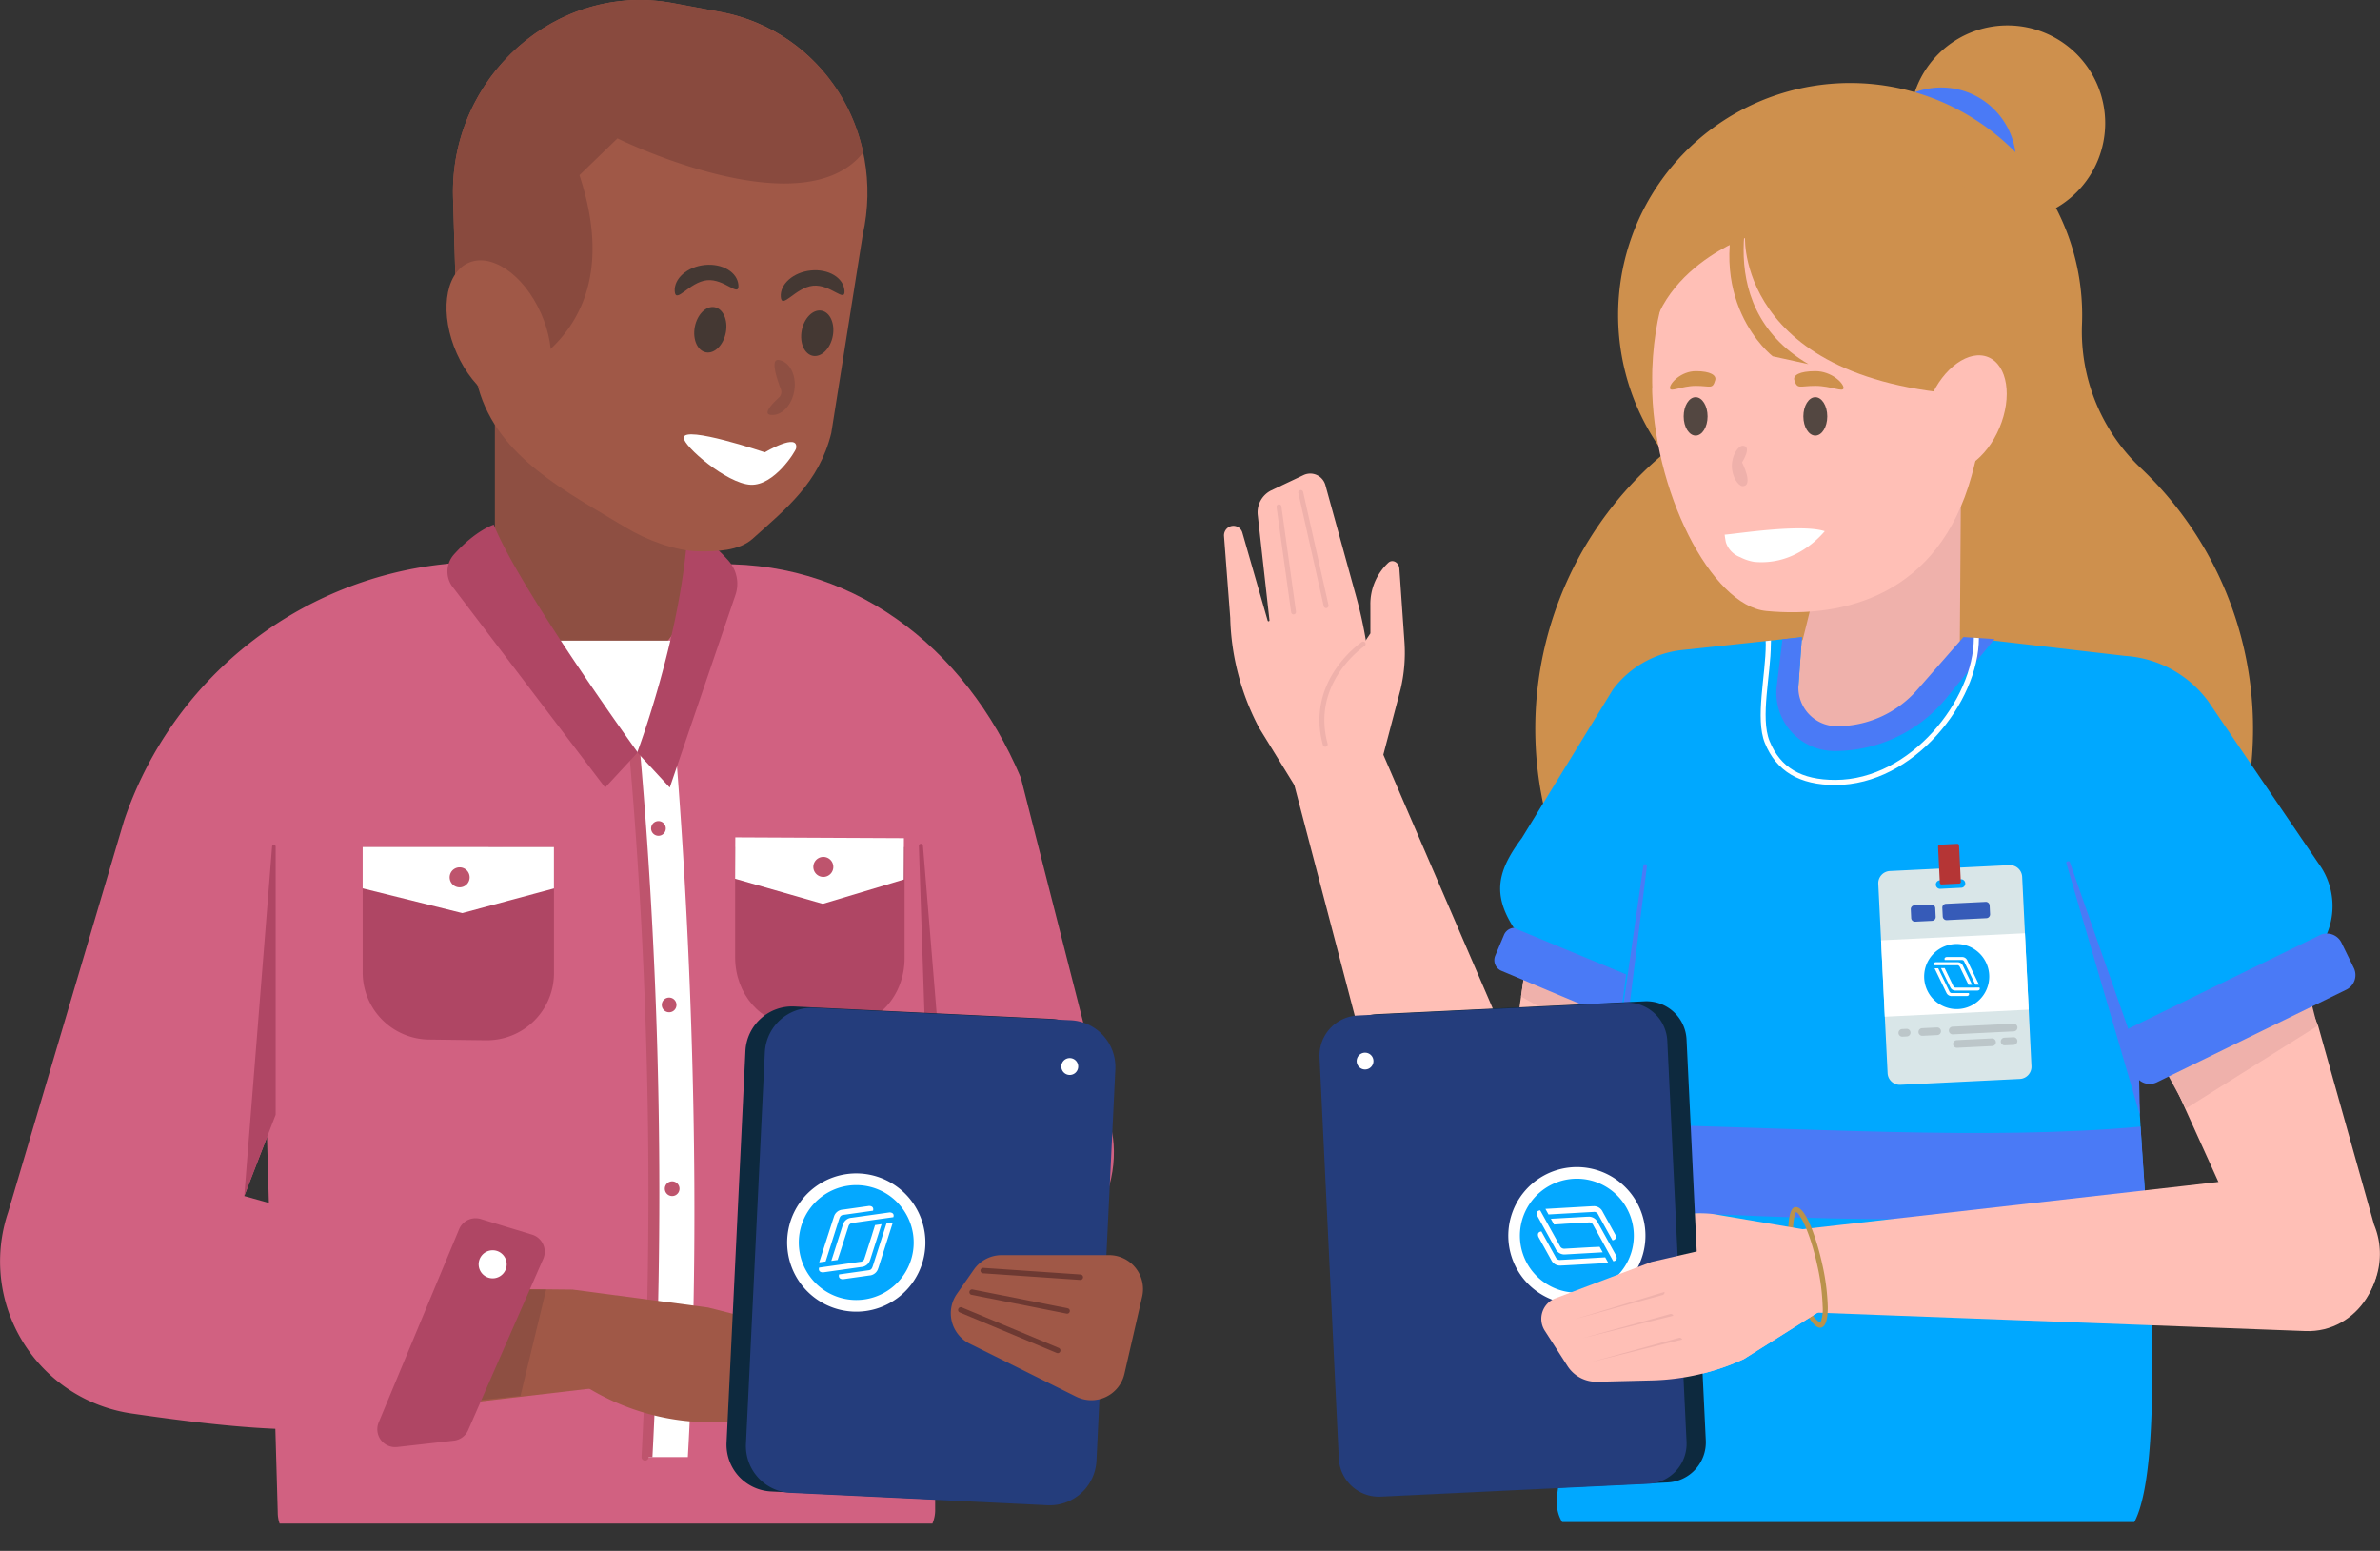 <svg xmlns="http://www.w3.org/2000/svg" width="482" height="314.042"><rect width="100%" height="100%" fill="#333333" stroke="none"/><defs><clipPath id="a"><path data-name="Rectángulo 2618" fill="none" d="M0 0h234.114v308.897H0z"/></clipPath><clipPath id="b"><path data-name="Rectángulo 2617" fill="none" d="M0 0h234.114v303.071H0z"/></clipPath><clipPath id="c"><path data-name="Rectángulo 2621" fill="none" d="M0 0h375.592v313.175H0z"/></clipPath><clipPath id="d"><path data-name="Rectángulo 2620" fill="none" d="M0 0h375.592v308.514H0z"/></clipPath></defs><g data-name="Grupo 8252"><g data-name="Grupo 8221"><g data-name="Grupo 8220" transform="translate(247.886 5.145)" clip-path="url(#a)"><path data-name="Trazado 9732" d="m63.039 176.539-4.576 31.89 14.387 41.546 8.886-52.76Z" fill="#ffbfb6"/><path data-name="Trazado 9733" d="m62.207 182.827-2.053 13.822L79.113 207.3l1.578-8.036Z" fill="#efb1ab"/><g data-name="Grupo 8219"><g data-name="Grupo 8218" clip-path="url(#b)"><path data-name="Trazado 9734" d="m56.706 184.164-1.773 4.215a2.338 2.338 0 0 0 1.247 3.061l25.661 10.8a2.337 2.337 0 0 0 3.061-1.247l1.774-4.213a2.338 2.338 0 0 0-1.247-3.061l-25.661-10.8a2.337 2.337 0 0 0-3.062 1.245" fill="#4a7af6"/><path data-name="Trazado 9735" d="M138.876 19.793A19.793 19.793 0 1 0 158.669 0a19.793 19.793 0 0 0-19.793 19.793" fill="#ce904d"/><path data-name="Trazado 9736" d="M130.093 27.74a15.168 15.168 0 1 0 15.168-15.168 15.167 15.167 0 0 0-15.168 15.168" fill="#4a7af6"/><path data-name="Trazado 9737" d="M89.091 86.679a46.99 46.99 0 1 1 84.708-28.022q0 .867-.031 1.726a38.033 38.033 0 0 0 11.83 29.181 72.683 72.683 0 1 1-96.506-2.885" fill="#ce904d"/><path data-name="Trazado 9738" d="m149.33 82.107-25.58 15.962-7.081 28.477 32.322 2.512Z" fill="#efb1ab"/><path data-name="Trazado 9739" d="m75.869 279.952 96-8.223 17.923-86.008a51.383 51.383 0 0 0-50.3-61.866h-15.09c-20.433 0-36.424 15-40.015 35.114Z" fill="#efb1ab"/><path data-name="Trazado 9740" d="m152.766 126.961 39.923 5.276 28.894 70.33 11.325 40.265a15.422 15.422 0 0 1-15.5 21.3l-9.715-.8-6.116-28.727Z" fill="#ffbfb6"/><path data-name="Trazado 9741" d="m68.879 232.582-36.611-84.9-18.2 5.478 22.549 86.041.051.141a17.324 17.324 0 0 0 16.4 11.169l22.281-.06Z" fill="#ffbfb6"/><path data-name="Trazado 9742" d="M31.642 150.303 29.3 128.471a87.439 87.439 0 0 0-2.51-12.717l-6.237-22.6a3.181 3.181 0 0 0-4.412-2.109l-6.547 3.1a4.958 4.958 0 0 0-2.754 5.049l2.372 21.261a.189.189 0 0 1-.37.074l-5.106-17.757a1.888 1.888 0 0 0-2.763-1.19A1.974 1.974 0 0 0 0 103.334l1.268 16.672v.149a50.309 50.309 0 0 0 5.851 22.1l8.216 13.343Z" fill="#ffbfb6"/><path data-name="Trazado 9743" d="m31.571 150.326 4.2-15.95a32.146 32.146 0 0 0 .768-9.618l-1.024-14.761c-.087-1.257-1.369-1.957-2.217-1.21a11.439 11.439 0 0 0-3.652 8.64l.006 5.681-10.722 16.035Z" fill="#ffbfb6"/><path data-name="Trazado 9744" d="M20.681 117.994a.5.5 0 0 1-.483-.387l-5.122-22.848a.5.5 0 1 1 .968-.218l5.122 22.846a.5.5 0 0 1-.376.593.534.534 0 0 1-.109.012" fill="#efb1ab"/><path data-name="Trazado 9745" d="M14.089 119.273a.5.5 0 0 1-.491-.428l-2.961-21.354a.5.5 0 0 1 .983-.137l2.959 21.356a.5.5 0 0 1-.424.559.4.4 0 0 1-.068.005" fill="#efb1ab"/><path data-name="Trazado 9746" d="M20.505 146.072a.5.5 0 0 1-.478-.365c-3.578-13.156 7.817-20.811 7.932-20.891a.5.5 0 0 1 .543.828c-.109.072-10.9 7.347-7.52 19.8a.494.494 0 0 1-.347.608.46.46 0 0 1-.131.018" fill="#efb1ab"/><path data-name="Trazado 9747" d="m153.165 124.263 29.342 3.409a22.729 22.729 0 0 1 16.77 9.127l22.356 32.858a14.547 14.547 0 0 1-3.231 20.518l-33.567 19.331 1.009 17.194c.654 11.133 6.053 72.592-3.347 78.592a22.943 22.943 0 0 1-12.3 3.606l-84.977-.959c-8.848.019-18.281-.919-17.835-9.756l14.059-106.01-22.751-9.427c-4.436-6.875-3.267-11.642 1.63-18.2l18.437-30.068a20.22 20.22 0 0 1 14.04-8l24.237-2.6-1.291 18.026 18.137 1.634Z" fill="#00a8ff"/><path data-name="Trazado 9748" d="m80.746 209.516 4.917-39.36c.038-.3-.645-.433-.719-.14l-7.2 50.16Z" fill="#4a7af6"/><path data-name="Trazado 9749" d="m185.239 209.218-13.96-39.837c-.1-.286-.772-.091-.7.205l14.911 51.07" fill="#4a7af6"/><path data-name="Trazado 9750" d="M77.468 222.369c-.89 5-2.175 10.315-3.912 16.919 36.668 2.271 76.177 4.148 113.169.06l-1.1-16.36c-31.1 2.848-68.314.236-108.153-.619" fill="#4a7af6"/><path data-name="Trazado 9751" d="m80.041 250.968-2.253 7.774a1005.541 1005.541 0 0 0 109.627-1.5l.132-7.274c-31.522 1.789-69.179 2.039-107.506.993" fill="#4a7af6"/><path data-name="Trazado 9752" d="m149.755 123.851-9.363 10.689a21.6 21.6 0 0 1-16.25 7.369 7.815 7.815 0 0 1-7.8-8.373l.691-9.653-3.931.422-1.154 9.385a11.8 11.8 0 0 0 11.715 13.244 29.245 29.245 0 0 0 22.654-10.751l9.723-11.913Z" fill="#4a7af6"/><path data-name="Trazado 9753" d="m190.967 212.159 3.872 7.148 26.578-16.685-1.264-4.954Z" fill="#efb1ab"/><path data-name="Trazado 9754" d="m182.019 207.393 2.49 5.1a3.3 3.3 0 0 0 4.417 1.518l38.363-18.745a3.3 3.3 0 0 0 1.516-4.417l-2.49-5.1a3.3 3.3 0 0 0-4.417-1.516l-38.366 18.744a3.3 3.3 0 0 0-1.518 4.417" fill="#4a7af6"/><path data-name="Trazado 9755" d="M86.688 72.325c0 21.811 11.99 45.2 23.146 46.257 15.72 1.5 34.854-3.139 41.576-27.4 8.927-32.205-5.825-61.463-29.809-61.463-18.387 0-34.914 13.463-34.914 42.6" fill="#ffbfb6"/><path data-name="Trazado 9756" d="m194.587 234.977 33.274-3.858 4.8 11.848c4.222 10.428-3.08 21.863-13.68 21.424l-103.88-3.92-1.635-16.292Z" fill="#ffbfb6"/><path data-name="Trazado 9757" d="M105.517 43.065s-1.361 31.947 52.858 31.947l4.621-25.136-14.823-19.3-16.749-10.783h-13.371L104.14 32.459Z" fill="#ce904d"/><path data-name="Trazado 9758" d="M143.026 75.565c-2.634 6.257-1.63 12.652 2.244 14.282s9.149-2.12 11.784-8.377 1.628-12.652-2.247-14.283-9.149 2.121-11.781 8.379" fill="#ffbfb6"/><path data-name="Trazado 9759" d="M105.517 43.065s-23.785 8.432-18.829 30.576l-.679-32.844L96.393 27.74h9.123l6.319 6.243Z" fill="#ce904d"/><path data-name="Trazado 9760" d="M107.943 31.429s-10.704 24.795 10.411 37.157l-7.239-1.587s-14.755-11.455-5.994-34.011Z" fill="#ce904d"/><path data-name="Trazado 9761" d="M97.934 79.171c0 2.147-1.084 3.886-2.422 3.886s-2.421-1.739-2.421-3.886 1.084-3.886 2.421-3.886 2.422 1.739 2.422 3.886" fill="#534741"/><path data-name="Trazado 9762" d="M122.173 79.171c0 2.147-1.084 3.886-2.422 3.886s-2.421-1.739-2.421-3.886 1.084-3.886 2.421-3.886 2.422 1.739 2.422 3.886" fill="#534741"/><path data-name="Trazado 9763" d="M105.013 85.114c-.806 0-2.161 1.83-2.161 4.089s1.355 4.09 2.161 4.09c2.356 0-.1-4.81-.1-4.81s2.181-3.368.1-3.368" fill="#efb1ab"/><path data-name="Trazado 9764" d="M90.312 73.401c0 1 2.287-.41 5.255-.41s3.356.769 3.916-1.168c.277-.961-.947-1.811-3.916-1.811s-5.255 2.389-5.255 3.389" fill="#ce904d"/><path data-name="Trazado 9765" d="M125.472 73.401c0 1-2.485-.41-5.71-.41s-3.646.769-4.255-1.168c-.3-.961 1.029-1.811 4.255-1.811s5.71 2.389 5.71 3.389" fill="#ce904d"/><path data-name="Trazado 9766" d="m163.529 210.75-1.882-38.353a2.486 2.486 0 0 0-2.6-2.351l-11.358.558-12.834.631a2.477 2.477 0 0 0-2.349 2.587l1.888 38.352a2.48 2.48 0 0 0 2.589 2.347l2.967-.145 21.228-1.043a2.48 2.48 0 0 0 2.352-2.588m-14.256-36.123-2.311.115-1.925.1a.864.864 0 0 1-.083-1.725l2.316-.114 1.923-.094a.862.862 0 1 1 .081 1.721" fill="#d9e6e8" fill-rule="evenodd"/><path data-name="Rectángulo 2613" fill="#fff" d="m133.072 185.263 29.135-1.427.758 15.471-29.135 1.427z"/><path data-name="Trazado 9767" d="m139.823 178.183 3.407-.167a.776.776 0 0 1 .811.736l.087 1.755a.775.775 0 0 1-.734.813l-3.412.169a.773.773 0 0 1-.811-.737l-.083-1.759a.774.774 0 0 1 .736-.81" fill="#365bb8" fill-rule="evenodd"/><path data-name="Trazado 9768" d="m146.21 177.871 8.039-.393a.776.776 0 0 1 .811.736l.087 1.759a.775.775 0 0 1-.736.811l-8.04.393a.776.776 0 0 1-.811-.736l-.086-1.759a.775.775 0 0 1 .736-.811" fill="#365bb8" fill-rule="evenodd"/><path data-name="Trazado 9769" d="m137.332 203.233.9-.044a.773.773 0 0 1 .076 1.544l-.9.045a.772.772 0 0 1-.81-.732.772.772 0 0 1 .734-.813" fill="#bcc6c9" fill-rule="evenodd"/><path data-name="Trazado 9770" d="m141.381 203.054 3.011-.146a.774.774 0 0 1 .076 1.547l-3.011.146a.774.774 0 1 1-.076-1.547" fill="#bcc6c9" fill-rule="evenodd"/><path data-name="Trazado 9771" d="m147.536 202.753 12.351-.6a.775.775 0 0 1 .076 1.548l-12.351.606a.776.776 0 0 1-.811-.734.775.775 0 0 1 .736-.814" fill="#bcc6c9" fill-rule="evenodd"/><path data-name="Trazado 9772" d="m148.392 205.478 7.128-.35a.775.775 0 0 1 .076 1.548l-7.128.35a.774.774 0 0 1-.811-.734.775.775 0 0 1 .736-.811" fill="#bcc6c9" fill-rule="evenodd"/><path data-name="Trazado 9773" d="m158.054 204.98 1.807-.088a.776.776 0 0 1 .811.736.775.775 0 0 1-.736.813l-1.807.087a.775.775 0 0 1-.811-.737.774.774 0 0 1 .736-.81" fill="#bcc6c9" fill-rule="evenodd"/><path data-name="Trazado 9774" d="m144.955 165.903 3.534-.172a.352.352 0 0 1 .373.34l.364 7.33a.358.358 0 0 1-.344.377l-3.535.172a.363.363 0 0 1-.377-.34l-.358-7.329a.361.361 0 0 1 .342-.378" fill="#b53535" fill-rule="evenodd"/><path data-name="Trazado 9775" d="M148.379 186.009a6.591 6.591 0 1 0 6.6 6.587 6.6 6.6 0 0 0-6.6-6.587m4.523 8.243h-.737l-2.139-4.428-.112-.231a.5.5 0 0 0-.545-.338h-3.39a.546.546 0 0 1-.055-.227.325.325 0 0 1 .126-.265.633.633 0 0 1 .393-.114h2.948a1.125 1.125 0 0 1 1.095.606l.276.569Zm.038 1.074a.631.631 0 0 1-.393.115h-4.328a1.127 1.127 0 0 1-1.1-.608l-.019-.037a3.217 3.217 0 0 1-.042-.078l-1.847-3.822h.742l.37.768.123.256.009.019 1.124 2.328.112.231a.5.5 0 0 0 .543.338h3.849c.009 0 .015 0 .023-.006h.9a.556.556 0 0 1 .056.233.324.324 0 0 1-.124.264m-9.037-4.4h.741l2.149 4.451.111.231c.16.3.313.337.505.338h2.508a.191.191 0 0 0 .023-.005h.9a.559.559 0 0 1 .058.232.328.328 0 0 1-.126.267.625.625 0 0 1-.393.114h-2.947a1.127 1.127 0 0 1-1.1-.609l-.019-.037a.761.761 0 0 1-.042-.078Zm-.146-.617a.555.555 0 0 1-.055-.227.328.328 0 0 1 .126-.267.624.624 0 0 1 .392-.113h4.281a1.131 1.131 0 0 1 1.1.608l1.915 3.967h-.732l-.432-.874-1.345-2.785a.555.555 0 0 0-.555-.309h-4.691" fill="#00a8ff"/><path data-name="Trazado 9776" d="M122.167 261.437c-.178 1.371-.6 2.116-1.265 2.261-1.236.27-2.726-2.38-3.267-3.538l1.124.092a5.083 5.083 0 0 0 1.8 2.337.193.193 0 0 0 .294-.072 7.588 7.588 0 0 0 .384-3.112 43.64 43.64 0 0 0-1.084-8.316c-1.461-6.708-3.381-10.224-4.145-10.715a.225.225 0 0 0-.3.064 13.8 13.8 0 0 0-.47 3.741l-.986.124c.014-.672.049-4.713 1.347-4.995 2.3-.5 4.647 7.343 5.565 11.56a44.574 44.574 0 0 1 1.109 8.525 14.812 14.812 0 0 1-.1 2.043" fill="#b9924c"/><path data-name="Trazado 9777" d="M123.805 153.815c15.85 0 29.078-16.751 29.078-29.755l-1.022-.069c0 12.517-12.816 28.792-28.057 28.792-6.907 0-11.138-2.5-13.317-7.868-1.932-4.762.256-13.5.258-19.567l.027-.793-1.08.117.022.677c0 6.168-2.189 15.006-.182 19.955 2.325 5.728 6.993 8.512 14.273 8.512" fill="#fff"/><path data-name="Trazado 9778" d="M107.436 108.637a9.38 9.38 0 0 1-2.9-.96 4.789 4.789 0 0 1-2.9-3.022 19.706 19.706 0 0 1-.242-1.533c2.11-.117 15.431-2.276 20.274-.7-2.1 2.466-7.035 6.864-14.233 6.211" fill="#fff"/><path data-name="Trazado 9779" d="M117.502 243.822 99.118 240.7a23.869 23.869 0 0 0-8.082.437l-11.994 2.739a1.3 1.3 0 0 0-.584 2.225 9.54 9.54 0 0 0 7.813 2.385l4.688-.69 15.242 8.126Z" fill="#ffbfb6"/><path data-name="Trazado 9780" d="m120.41 260.533-15.145 9.536a47.422 47.422 0 0 1-18.648 4.317l-11.05.27a6.937 6.937 0 0 1-6-3.184l-4.6-7.154a4.45 4.45 0 0 1 2.167-6.57l19.44-7.361 26.893-6.21Z" fill="#ffbfb6"/><path data-name="Trazado 9781" d="M70.791 262.024a.5.5 0 0 1-.131-.974l17.923-4.927a.5.5 0 1 1 .263.956l-17.923 4.927a.52.52 0 0 1-.132.018" fill="#efb1ab"/><path data-name="Trazado 9782" d="M72.586 266.84a.5.5 0 0 1-.131-.974l17.923-4.927a.5.5 0 1 1 .263.956l-17.923 4.927a.518.518 0 0 1-.132.018" fill="#efb1ab"/><path data-name="Trazado 9783" d="M74.38 271.657a.5.5 0 0 1-.131-.974l17.923-4.927a.5.5 0 1 1 .263.956l-17.923 4.927a.519.519 0 0 1-.132.018" fill="#efb1ab"/><path data-name="Trazado 9784" d="m23.248 208.716 3.9 81.2a8.123 8.123 0 0 0 8.5 7.725l54.2-2.6a8.124 8.124 0 0 0 7.725-8.5l-3.9-81.2a8.124 8.124 0 0 0-8.5-7.725l-54.2 2.6a8.124 8.124 0 0 0-7.725 8.5" fill="#0d293e"/><path data-name="Trazado 9785" d="m19.351 208.991 3.9 81.2a8.123 8.123 0 0 0 8.5 7.725l54.2-2.6a8.124 8.124 0 0 0 7.725-8.5l-3.9-81.2a8.124 8.124 0 0 0-8.5-7.725l-54.2 2.6a8.124 8.124 0 0 0-7.725 8.5" fill="#243d7c"/><path data-name="Trazado 9793" d="M59.314 251.813a13.89 13.89 0 1 0 5.413-18.885 13.9 13.9 0 0 0-5.413 18.885" fill="#fff"/><path data-name="Trazado 9794" d="M61.372 250.674a11.538 11.538 0 1 0 4.491-15.687 11.543 11.543 0 0 0-4.491 15.687m7.854.4-1.113.054a1.969 1.969 0 0 1-1.86-1.159l-2.5-4.509a1.079 1.079 0 0 1-.165-.7.567.567 0 0 1 .3-.423 1.008 1.008 0 0 1 .393-.113l2.889 5.208a.9.9 0 0 0 .987.547l.445-.019 8.6-.5.632 1.139Zm10.3-1.362a.564.564 0 0 1-.3.423.961.961 0 0 1-.393.113l-4.049-7.3a.888.888 0 0 0-.987-.549l-.446.019-4.523.258-.042.008-.5.035-1.483.094.024-.009-.638-1.151 7.415-.419c.047 0 .105 0 .155.006l.07-.01a1.968 1.968 0 0 1 1.858 1.159l3.676 6.626a1.146 1.146 0 0 1 .161.7Zm-4.91-10.609c.047.005.1 0 .155.006l.07-.01a1.969 1.969 0 0 1 1.858 1.159l2.5 4.51a1.059 1.059 0 0 1 .161.7.567.567 0 0 1-.3.423.857.857 0 0 1-.395.113l-2.907-5.245a.875.875 0 0 0-.955-.488l-.445.019-8.639.488-.625-1.128Zm-10.586.841 3.985 7.184a.963.963 0 0 0 .946.586l5.408-.309 1.703-.075.619 1.115-7.693.437a1.969 1.969 0 0 1-1.858-1.159l-3.636-6.556a1.081 1.081 0 0 1-.16-.7.562.562 0 0 1 .3-.423 1.411 1.411 0 0 1 .38-.099Z" fill="#04a8ff"/><path data-name="Trazado 9795" d="M28.571 208.021a1.7 1.7 0 1 0 1.694 1.694 1.695 1.695 0 0 0-1.694-1.694" fill="#fff"/><path data-name="Trazado 9796" d="m120.41 260.533-15.145 9.536a47.422 47.422 0 0 1-18.648 4.317l-11.05.27a6.937 6.937 0 0 1-6-3.184l-4.6-7.154a4.45 4.45 0 0 1 2.167-6.57l19.44-7.361 26.893-6.21Z" fill="#ffbfb6"/><path data-name="Trazado 9797" d="M89.194 256.47a.5.5 0 0 1-.347.61l-17.923 4.927" fill="#efb1ab"/><path data-name="Trazado 9798" d="m72.455 265.866 17.923-4.927a.5.5 0 0 1 .61.347" fill="#efb1ab"/><path data-name="Trazado 9799" d="m74.249 270.683 17.923-4.927a.5.5 0 0 1 .61.346" fill="#efb1ab"/></g></g></g></g><g data-name="Grupo 8225"><g data-name="Grupo 8224" clip-path="url(#c)"><g data-name="Grupo 8223"><g data-name="Grupo 8222" clip-path="url(#d)"><path data-name="Trazado 9800" d="m205.407 257.943 4.845-.515c-10.9.617-12.9 4.508-17.13-5.556l-57.688-137.1 7.552-.428c28.962-1.639 52.507 16.414 63.757 43.151l17.271 67.748c5.561 13.215-4.293 31.879-18.607 32.69" fill="#d16181"/><path data-name="Trazado 9801" d="m182.646 312.718-119.66.458a6.917 6.917 0 0 1-6.739-6.969l-4.071-142.154c-1.224-26.777 19.067-49.193 44.531-49.193h48.1c25.042 0 45.172 21.709 44.569 48.066l.013 142.695a6.926 6.926 0 0 1-6.74 7.1" fill="#d16181"/><path data-name="Trazado 9802" d="M139.304 295.047c4.312-75.858-3.246-152.078-3.246-152.078l-7.906 9.39a1015.334 1015.334 0 0 1 2.487 142.688Z" fill="#fff"/><path data-name="Trazado 9803" d="M134.836 167.755a1.487 1.487 0 1 1-1.487-1.487 1.487 1.487 0 0 1 1.487 1.487" fill="#be546d"/><path data-name="Trazado 9804" d="M137 203.493a1.487 1.487 0 1 1-1.487-1.487 1.487 1.487 0 0 1 1.487 1.487" fill="#be546d"/><path data-name="Trazado 9805" d="M137.614 240.706a1.487 1.487 0 1 1-1.487-1.487 1.487 1.487 0 0 1 1.487 1.487" fill="#be546d"/><path data-name="Trazado 9806" d="M138.609 275.142a1.487 1.487 0 1 1-1.487-1.487 1.487 1.487 0 0 1 1.487 1.487" fill="#63a4a2"/><path data-name="Trazado 9807" d="m132.131 295.074-.993-.057a1023.8 1023.8 0 0 0-2.486-142.61l.989-.1a1025.157 1025.157 0 0 1 2.49 142.766" fill="#be546d"/><path data-name="Trazado 9808" d="M130.641 295.765h-.042a.719.719 0 0 1-.677-.758 1023.765 1023.765 0 0 0-2.485-142.575.72.72 0 0 1 1.431-.146 1025.405 1025.405 0 0 1 2.489 142.8.718.718 0 0 1-.716.679" fill="#be546d"/><path data-name="Trazado 9809" d="m99.279 113.2-9.665 1.071a77.017 77.017 0 0 0-64.493 51.927L1.649 245.466a31.131 31.131 0 0 0 25.034 40.76c22.238 3.232 45 5.578 55.97-.823 7.165-4.182 14.622-29.79 14.622-29.79l-47.808-13.422Z" fill="#d16181"/><path data-name="Trazado 9810" d="M117.578 136.154h4.2a17.358 17.358 0 0 0 17.358-17.358V58.734h-38.917v60.061a17.358 17.358 0 0 0 17.359 17.358" fill="#8e4f42"/><path data-name="Trazado 9811" d="m135.791 143.78-6.644 8.578-10.833-9.3-7.749-13.332h29.64Z" fill="#fff"/><path data-name="Trazado 9812" d="M129.053 152.358s8.9-23.614 10.223-45.075c0 0 3.754 1.138 8.289 6.288a7.015 7.015 0 0 1 1.382 6.895l-13.305 39.007Z" fill="#af4664"/><path data-name="Trazado 9813" d="m136.246.618 9.717 1.808c20.441 3.8 33.436 24.2 28.759 45.148l-3.72 23.43-2.65 16.687c-2.479 10.06-9.134 15.3-15.93 21.407-2.751 2.472-7.385 2.6-10.981 2.54-4.7-.08-10.679-2.373-14.621-4.767-11.83-7.188-26-14.15-29.947-28.333-2.106-7.628-4.488-16.933-4.587-20.346l-.532-18.152C91.039 15.544 112.805-3.743 136.246.618" fill="#a05847"/><path data-name="Trazado 9814" d="m117.354 35.473 7.693-7.45s37.431 18.476 49.762 2.871a36.448 36.448 0 0 0-28.842-28.468L136.246.618c-23.443-4.361-45.21 14.926-44.491 39.423l.532 18.152c.1 3.413 2.481 12.717 4.588 20.346 0 0 32.435-6.882 20.476-43.066" fill="#894a3e"/><path data-name="Trazado 9815" d="M161.225 90.797c-.107.6-4.446 7.611-9.226 7.363-4.843-.25-13.62-7.847-13.533-9.543.131-2.524 16.424 2.971 16.424 2.971s6.926-4.119 6.335-.791" fill="#fff"/><path data-name="Trazado 9816" d="M140.707 66.225c-.47 2.527.555 4.824 2.29 5.129s3.524-1.5 4-4.026-.555-4.824-2.29-5.128-3.525 1.5-4 4.025" fill="#443833"/><path data-name="Trazado 9817" d="M162.368 66.934c-.47 2.527.555 4.824 2.29 5.129s3.524-1.5 4-4.026-.555-4.824-2.29-5.128-3.525 1.5-4 4.025" fill="#443833"/><path data-name="Trazado 9818" d="M136.65 59.017c.194 2.607 2.971-1.918 6.533-2.271s6.556 3.6 6.363.99-3.237-4.433-6.8-4.079-6.291 2.753-6.1 5.36" fill="#443833"/><path data-name="Trazado 9819" d="M158.131 60.129c.194 2.607 2.971-1.918 6.533-2.271s6.556 3.6 6.363.99-3.237-4.433-6.8-4.079-6.291 2.753-6.1 5.36" fill="#443833"/><path data-name="Trazado 9820" d="M160.878 78.983c-.447 3.068-2.613 5.317-4.837 5.022-1.626-.215.46-2.355 1.7-3.491a1.545 1.545 0 0 0 .4-1.7c-.759-1.968-2.183-6.151-.479-5.925 2.224.294 3.665 3.021 3.218 6.09" fill="#8e4f42"/><path data-name="Trazado 9821" d="M109.549 63.409c3.488 7.839 2.5 16.02-2.2 18.274S96 79.409 92.512 71.571s-2.5-16.019 2.2-18.274 11.345 2.273 14.833 10.112" fill="#a05847"/><path data-name="Trazado 9822" d="M112.19 171.526v25.535a13.585 13.585 0 0 1-13.753 13.584l-11.57-.144a13.585 13.585 0 0 1-13.417-13.58v-25.412" fill="#af4664"/><path data-name="Trazado 9823" d="M183.2 171.526v22.49c0 7.569-5.479 13.678-12.183 13.584l-10.25-.139c-6.588-.093-11.884-6.147-11.884-13.584v-22.368" fill="#af4664"/><path data-name="Trazado 9824" d="M55.825 225.729v-54.3a.363.363 0 0 0-.725 0l-5.633 70.759Z" fill="#af4664"/><path data-name="Trazado 9825" d="m183.021 178.104-16.379 4.921-17.765-5.086.04-8.378 34.145.165Z" fill="#fff"/><path data-name="Trazado 9826" d="m112.186 179.905-18.559 4.992-20.181-5.009v-8.378l38.741.017Z" fill="#fff"/><path data-name="Trazado 9827" d="M95.11 177.659a2.023 2.023 0 1 1-2.024-2.024 2.023 2.023 0 0 1 2.024 2.024" fill="#be546d"/><path data-name="Trazado 9828" d="M168.759 175.716a2.024 2.024 0 1 1-1.846-2.187 2.024 2.024 0 0 1 1.846 2.187" fill="#be546d"/><path data-name="Trazado 9829" d="M129.146 152.359s-24.024-33.223-29.149-46.117c0 0-3.636 1.1-8.074 6.048a5.172 5.172 0 0 0-.069 6.8l30.7 40.388Z" fill="#af4664"/><path data-name="Trazado 9830" d="m189.383 269.95-3.291-98.657a.413.413 0 0 1 .825-.04l8.225 100.644" fill="#af4664"/><path data-name="Trazado 9831" d="m115.948 261.138-24.883-.253-11.58 24.975 42.116-4.909Z" fill="#a05847"/><path data-name="Trazado 9832" d="m86.598 284.623 12.813-23.486h11.191l-5.188 21.511Z" fill="#8e4f42"/><path data-name="Trazado 9833" d="m80.437 293.015 11.468-1.288a3.618 3.618 0 0 0 2.909-2.142l15.2-34.666a3.617 3.617 0 0 0-2.259-4.913l-10.386-3.16a3.618 3.618 0 0 0-4.393 2.07L76.689 288.03a3.617 3.617 0 0 0 3.743 4.984" fill="#af4664"/><path data-name="Trazado 9834" d="M102.595 255.705a2.838 2.838 0 1 1-3.133-2.508 2.838 2.838 0 0 1 3.133 2.508" fill="#fff"/><path data-name="Trazado 9835" d="m106.431 278.926 11.535 1.418a48.006 48.006 0 0 0 28.1 7.618l.207-.011 11.851-.65a7.275 7.275 0 0 0 6.033-3.569l4.046-7.29c1.347-2.427-.167-5.419-3.121-6.169l-21.689-5.51-27.44-3.627Z" fill="#a05847"/><path data-name="Trazado 9836" d="m147.141 292.078 3.823-79.249a9.488 9.488 0 0 1 9.935-9.019l52.034 2.511a9.488 9.488 0 0 1 9.02 9.934l-3.824 79.249a9.488 9.488 0 0 1-9.934 9.02l-52.034-2.511a9.489 9.489 0 0 1-9.02-9.935" fill="#0d293e"/><path data-name="Trazado 9837" d="m151.072 292.354 3.823-79.249a9.488 9.488 0 0 1 9.935-9.019l52.034 2.511a9.488 9.488 0 0 1 9.02 9.934l-3.824 79.249a9.488 9.488 0 0 1-9.935 9.02l-52.033-2.511a9.488 9.488 0 0 1-9.02-9.935" fill="#243d7c"/><path data-name="Trazado 9845" d="M171.458 237.746a14 14 0 1 0 15.82 11.912 14.011 14.011 0 0 0-15.82-11.912" fill="#fff"/><path data-name="Trazado 9846" d="M171.787 240.093a11.633 11.633 0 1 0 13.142 9.9 11.64 11.64 0 0 0-13.142-9.9m-3.214 7.248.35-1.065a1.986 1.986 0 0 1 1.763-1.33l5.148-.726a1.086 1.086 0 0 1 .718.1.57.57 0 0 1 .291.432 1.045 1.045 0 0 1-.037.412l-5.945.837c-.372.053-.647.118-.872.732l-.143.426-2.637 8.276-1.3.183Zm-2.436 10.187a.572.572 0 0 1-.291-.432.989.989 0 0 1 .037-.412l8.333-1.175a.9.9 0 0 0 .871-.732l.143-.427 1.391-4.351.006-.041.15-.481.448-1.43v.026l1.315-.185-2.284 7.129c-.022.043-.04.1-.062.144l-.017.069a1.985 1.985 0 0 1-1.762 1.331l-7.56 1.067a1.148 1.148 0 0 1-.718-.1m11.757-.791c-.021.044-.039.1-.061.144l-.017.07a1.985 1.985 0 0 1-1.762 1.331l-5.149.726a1.068 1.068 0 0 1-.718-.1.576.576 0 0 1-.291-.433.841.841 0 0 1 .037-.411l5.984-.843c.345-.049.6-.153.8-.723l.144-.426 2.659-8.305 1.287-.182Zm3.034-10.266-8.2 1.156a.97.97 0 0 0-.892.681l-1.662 5.2-.542 1.632-1.273.18 2.369-7.4a1.981 1.981 0 0 1 1.76-1.331l7.484-1.054a1.089 1.089 0 0 1 .719.1.571.571 0 0 1 .29.432 1.43 1.43 0 0 1-.051.4" fill="#04a8ff"/><path data-name="Trazado 9847" d="M214.943 215.882a1.709 1.709 0 1 0 1.789-1.625 1.709 1.709 0 0 0-1.789 1.625" fill="#fff"/><path data-name="Trazado 9848" d="m217.958 282.822-21.587-10.735a6.874 6.874 0 0 1-2.571-10.094l3.425-4.9a6.873 6.873 0 0 1 5.631-2.933h21.753a6.873 6.873 0 0 1 6.7 8.412l-3.591 15.63a6.872 6.872 0 0 1-9.759 4.616" fill="#a05847"/><path data-name="Trazado 9849" d="M218.813 259.181h-.038l-19.694-1.342a.552.552 0 0 1-.513-.588.558.558 0 0 1 .588-.513l19.694 1.342a.552.552 0 0 1-.037 1.1" fill="#6d3932"/><path data-name="Trazado 9850" d="M216.113 266.015a.583.583 0 0 1-.109-.011l-19.264-3.81a.552.552 0 0 1 .215-1.082l19.263 3.809a.552.552 0 0 1-.106 1.094" fill="#6d3932"/><path data-name="Trazado 9851" d="M214.217 274.01a.538.538 0 0 1-.212-.043l-19.653-8.21a.552.552 0 0 1 .425-1.018l19.652 8.21a.552.552 0 0 1-.212 1.061" fill="#6d3932"/></g></g></g></g></g></svg>